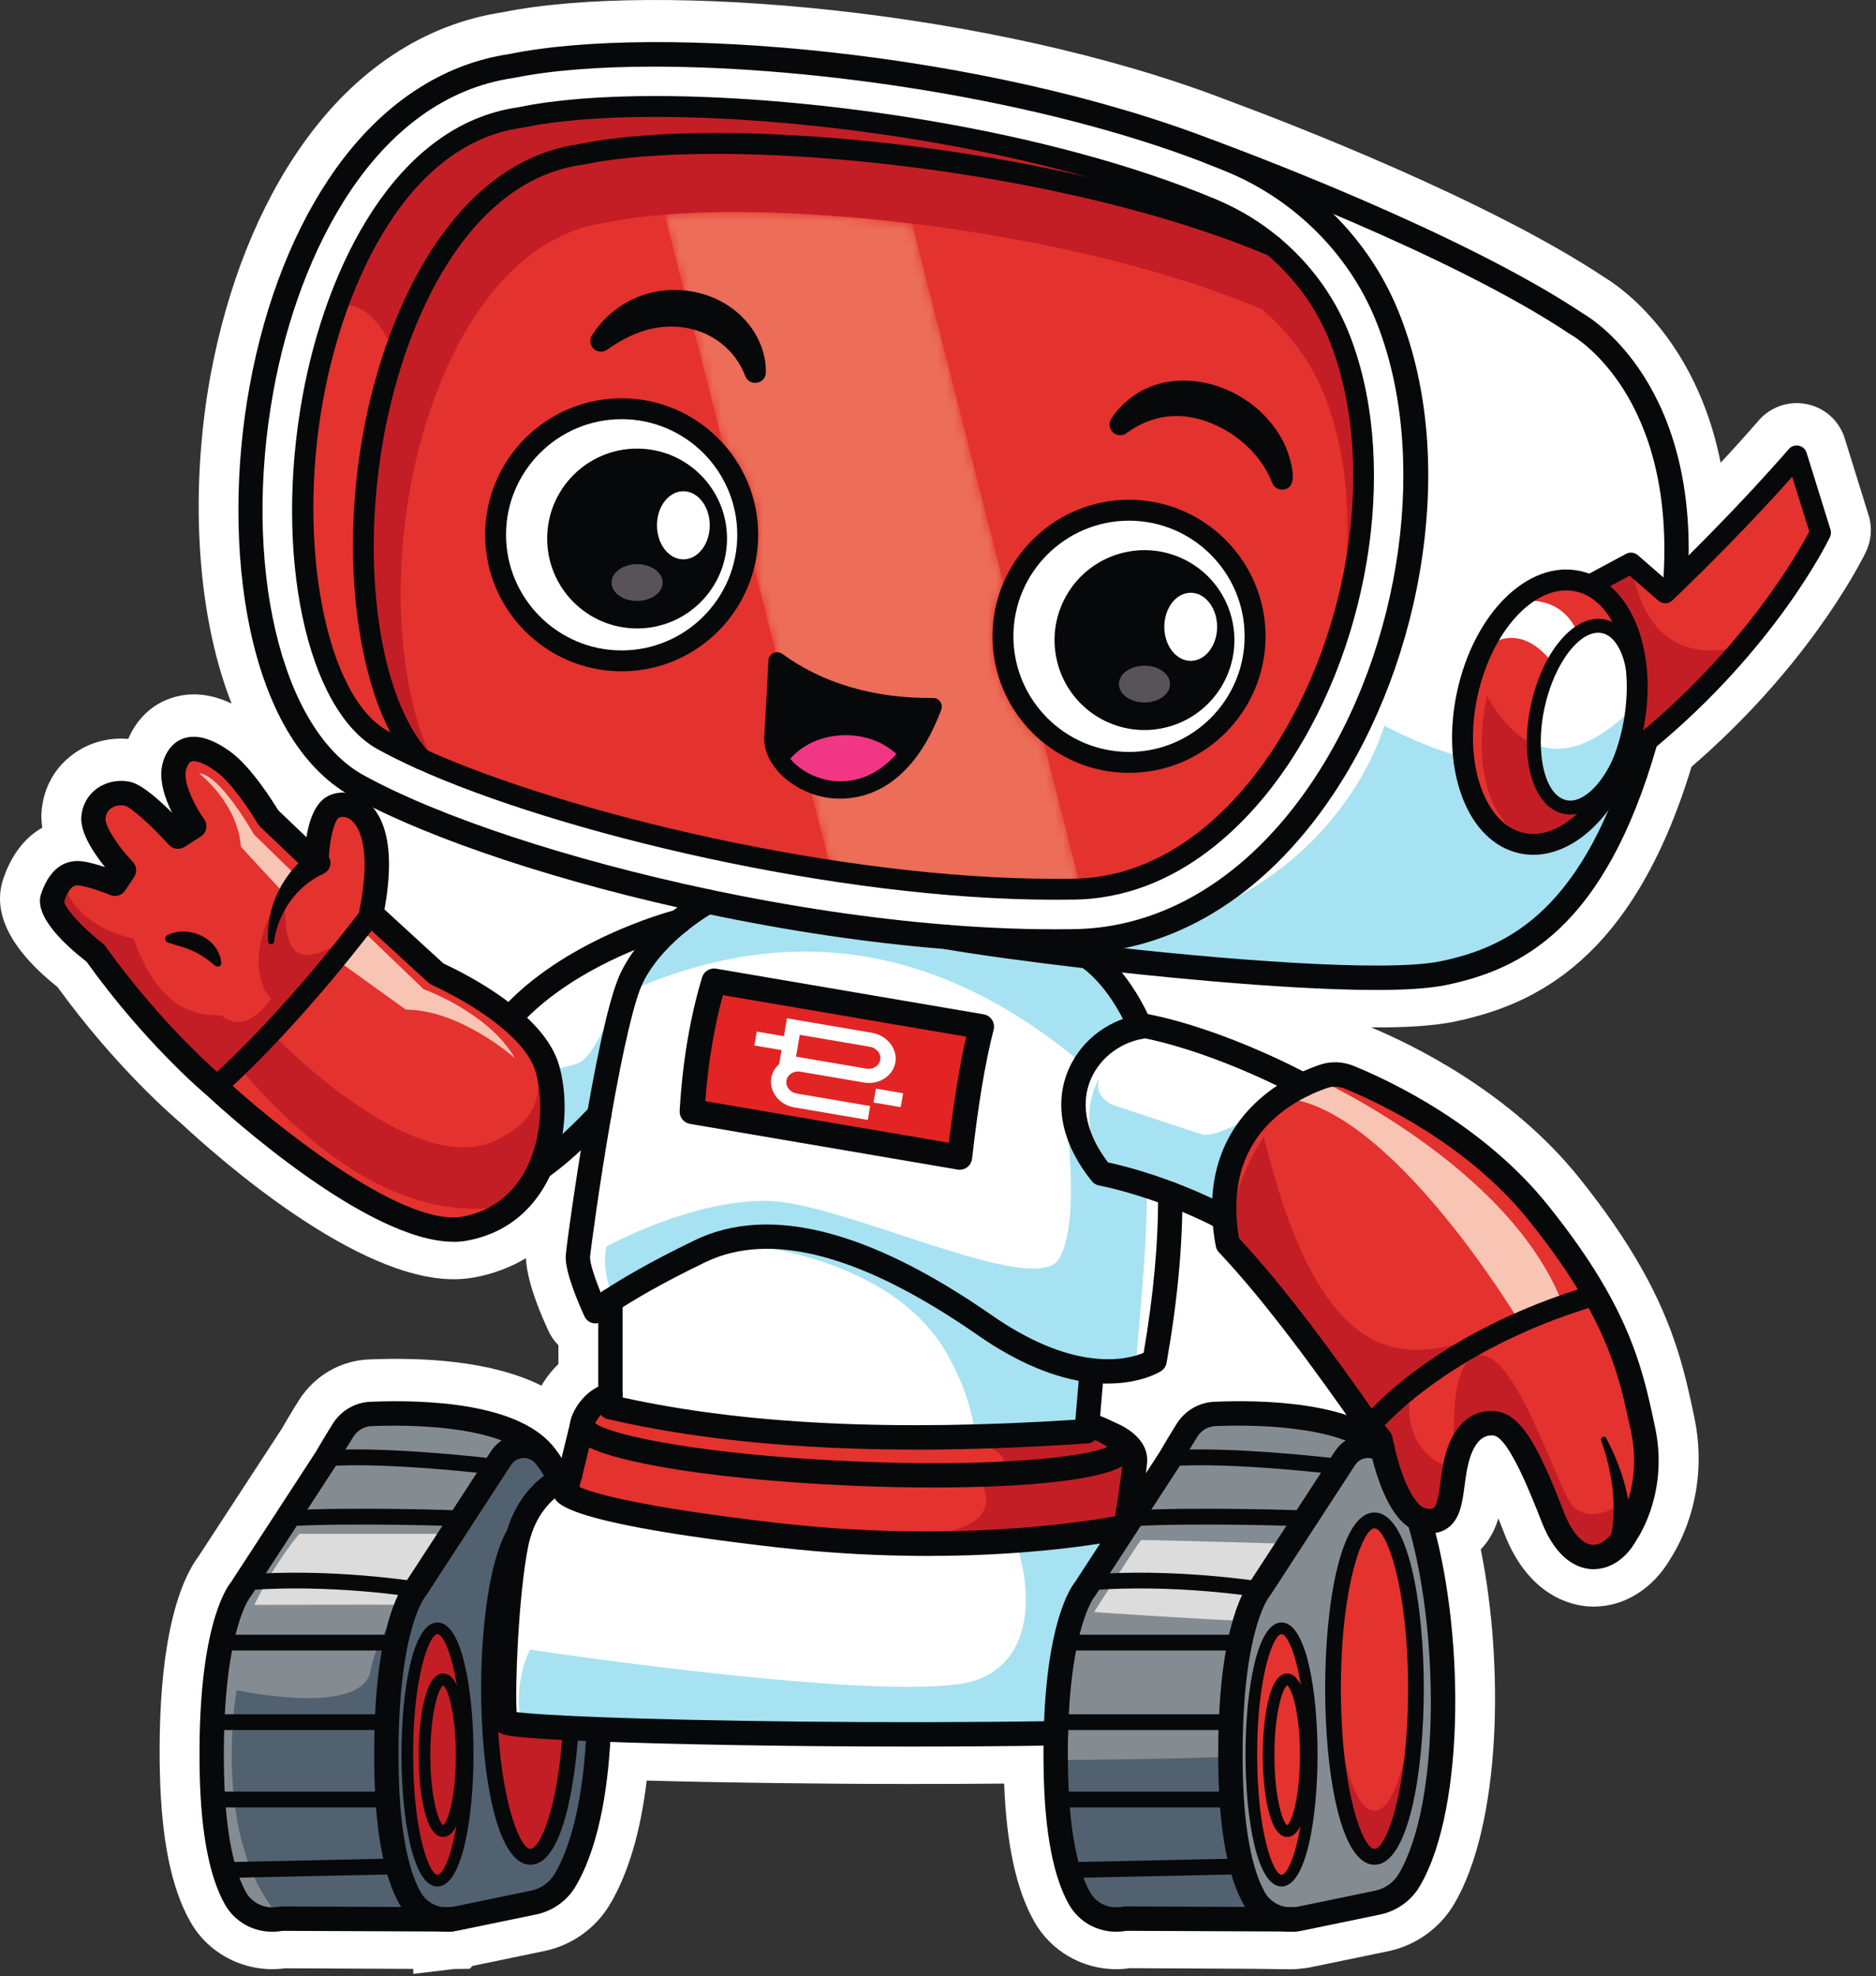 <?xml version="1.0" encoding="UTF-8"?> <svg xmlns="http://www.w3.org/2000/svg" width="225" height="237" viewBox="0 0 225 237" fill="none"><rect x="0" y="0" width="225" height="237" fill="#333333" stroke="none"/><path d="M223.8 66.159L223.752 66.267C222.604 68.575 216.346 80.335 202.878 91.949C195.796 115.228 183.977 120.527 174.408 122.525C172.062 123.004 168.785 123.243 164.443 123.207C169.456 125.301 181.201 130.983 189.456 141.318C192.458 145.074 194.85 148.531 196.776 151.916C200.928 159.201 202.136 164.883 203.2 169.907C205.031 178.616 201.622 184.931 200.377 186.881C198.284 190.505 194.839 192.671 191.143 192.671C190.927 192.671 190.7 192.659 190.472 192.647C188.344 192.492 183.331 191.331 180.448 183.974C180.198 183.306 179.946 182.683 179.707 182.096C179.313 183.388 178.678 184.692 177.6 185.816C180.401 199.706 180.041 218.736 174.418 228.318C172.697 231.237 169.814 233.307 166.488 234L157.17 235.927C156.811 235.998 156.441 236.057 156.058 236.083L155.758 236.119C155.46 236.142 155.16 236.166 154.849 236.166L150.064 236.107L135.482 236.034C134.956 236.119 134.418 236.155 133.879 236.155C129.788 236.155 126.008 233.953 124.022 230.401C121.881 226.597 120.709 221.177 120.434 213.893C116.642 213.929 112.862 213.941 109.13 213.941C98.256 213.941 86.832 213.784 77.562 213.533C76.832 219.657 75.372 224.611 73.195 228.307C71.485 231.237 68.577 233.307 65.228 233.989L56.675 235.76L56.328 236.107L54.474 236.13L49.569 236.716V236.119L34.21 236.047C29.544 236.68 25.011 234.396 22.786 230.388C20.537 226.394 19.353 220.532 19.173 212.506C18.827 195.997 21.853 189.262 23.803 186.654L33.803 171.331C34.091 170.817 35.012 169.248 35.885 167.875C37.739 164.968 40.861 163.16 44.246 163.029C50.873 162.753 59.008 163.208 64.941 166.174C65.467 165.266 66.149 164.381 66.975 163.579V161.33C66.484 160.829 66.077 160.242 65.779 159.608C63.577 154.835 63.135 152.24 63.075 150.887C61.233 151.988 59.175 152.765 56.95 153.184C56.101 153.339 55.264 153.411 54.403 153.411C42.751 153.411 26.602 139.248 21.757 134.751C20.729 133.877 13.85 127.955 6.913 118.386C1.219 113.828 -0.971 109.463 0.393 105.394C1.362 102.524 2.988 100.43 5.07 99.259C4.963 98.541 4.926 97.847 4.999 97.165C5.261 94.367 6.625 91.973 8.862 90.383C10.693 89.042 13.049 88.409 15.381 88.613C16.411 86.208 18.204 84.497 20.525 83.72C22.822 82.954 25.25 83.17 27.775 84.377C23.277 72.906 22.918 57.846 25.226 45.141C27.224 34.268 31.088 24.602 36.387 17.186C42.691 8.309 50.957 2.879 60.3 1.467C78.805 -2.278 118.902 1.12 147.11 11.982L148.186 12.389C154.072 14.578 178.307 23.861 192.47 33.286C194.253 34.364 203.379 40.511 206.371 55.489C207.865 53.885 209.421 52.163 210.929 50.429C212.351 48.778 214.564 48.025 216.706 48.467C218.872 48.897 220.618 50.489 221.264 52.617L224.109 61.781C224.565 63.204 224.457 64.783 223.8 66.159Z" fill="white"></path><path d="M164.255 171.101L165.559 172.592C165.559 172.592 165.634 173.015 165.785 173.68L165.841 173.911C166.395 176.278 167.794 181.096 170.19 182.168C170.363 182.249 170.539 182.305 170.716 182.339C174.284 183.055 173.851 179.233 174.536 175.855C175.216 172.472 176.802 170.448 179.254 170.7C181.706 170.946 183.816 175.729 186.273 181.998C188.724 188.271 193.009 187.651 195.029 183.926L195.054 183.89C195.376 183.412 198.549 178.497 197.077 171.504C196.011 166.45 194.959 161.647 191.343 155.307C180.583 158.499 173.369 163.08 169.113 166.494C165.78 169.158 164.265 171.106 164.265 171.106L164.255 171.101Z" fill="#E4322E"></path><path d="M164.255 171.101L165.559 172.592C165.559 172.592 165.634 173.015 165.785 173.68L165.841 173.911C166.395 176.278 167.794 181.096 170.19 182.168C170.363 182.249 170.539 182.305 170.716 182.339C174.284 183.055 173.853 179.233 174.536 175.855C175.216 172.472 176.802 170.448 179.254 170.7C181.706 170.946 183.816 175.729 186.273 181.998C188.724 188.271 193.009 187.651 195.029 183.926L195.054 183.89L193.448 180.915C193.448 180.915 190.336 182.657 188.539 180.482C186.74 178.307 182.125 163.035 177.804 162.537C173.484 162.039 174.446 173.932 174.416 175.341C174.38 176.751 168.167 174.582 169.088 167.314C169.124 167.034 169.129 166.762 169.113 166.5C165.78 169.158 164.265 171.106 164.265 171.106L164.255 171.101Z" fill="#C31E25"></path><path d="M11.44 114.303C18.514 124.238 25.885 130.364 25.885 130.364C30.487 126.225 34.858 121.417 38.201 117.474C42.022 112.968 44.51 109.58 44.51 109.58C46.972 97.37 41.982 95.713 39.978 96.772C37.969 97.829 37.949 103.563 37.949 103.563L32.194 98.076C32.194 98.076 29.339 93.192 26.771 91.328C24.204 89.465 21.802 88.992 20.936 91.807C20.065 94.622 23.292 99.091 23.292 99.091L21.349 100.337C21.349 100.337 17.064 95.613 15.348 95.199C13.625 94.787 11.415 95.719 11.208 98.019C11.002 100.315 14.874 104.374 14.874 104.374L13.796 105.99C13.796 105.99 11.229 104.932 9.658 104.747C8.821 104.651 8.132 104.878 7.563 105.441C7.059 105.93 6.647 106.675 6.304 107.687C5.58 109.842 11.44 114.312 11.44 114.312V114.303Z" fill="#E4322E"></path><path d="M33.608 106.645L28.891 101.549C28.488 96.243 23.861 92.733 23.861 92.733C26.439 92.89 30.442 100.059 30.442 100.059L35.205 104.697L33.608 106.645Z" fill="#F8C4B4"></path><path d="M11.439 114.303C18.514 124.238 25.885 130.364 25.885 130.364C30.486 126.225 34.857 121.417 38.2 117.474L33.382 118.345C33.382 118.345 30.184 124.745 26.555 121.764C22.582 121.84 18.84 120.3 15.996 112.555C15.996 112.555 8.681 111.236 7.558 105.431C7.054 105.92 6.641 106.664 6.299 107.677C5.574 109.832 11.434 114.303 11.434 114.303H11.439Z" fill="#C31E25"></path><path d="M43.496 110.929C43.119 111.418 38.391 115.334 35.939 114.374C33.487 113.411 34.323 106.645 34.323 106.645C26.967 116.388 33.422 125.515 38.84 117.788L43.496 110.929Z" fill="#C31E25"></path><path d="M25.406 212.66C25.578 220.802 26.876 225.233 28.231 227.648C29.309 229.574 31.544 230.539 33.703 230.092L53.123 230.176C51.497 230.03 50.012 229.12 49.181 227.648C47.827 225.233 46.533 220.802 46.362 212.66C45.984 194.896 49.84 190.597 49.84 190.597L52.635 186.307L60.071 174.893C61.285 173.025 63.964 172.88 65.379 174.591C61.507 169.405 49.343 169.366 44.494 169.571C43.129 169.632 41.89 170.356 41.16 171.509C40.209 173.009 39.121 174.893 39.121 174.893L28.891 190.603C28.891 190.603 25.044 194.907 25.411 212.666L25.406 212.66Z" fill="#848C92"></path><path d="M48.2 192.455C48.2 192.455 48.199 192.455 48.198 192.455C48.136 192.443 46.15 192.439 43.527 192.439C38.284 192.439 30.501 192.455 30.501 192.455C33.109 187.144 35.893 183.951 35.893 183.951H53.122L51.834 186.816C51.834 186.816 48.406 192.455 48.2 192.455Z" fill="#DCDCDC"></path><path d="M33.703 230.091L53.123 230.176C51.496 230.03 50.011 229.12 49.18 227.648C47.826 225.233 46.532 220.801 46.361 212.66C45.983 194.896 49.839 190.597 49.839 190.597L52.634 186.307L52.473 186C52.473 186 45.429 194.776 44.438 200.364C43.446 205.954 28.376 202.696 28.376 202.696C28.376 202.696 25.179 220.7 33.713 230.091H33.703Z" fill="#526170"></path><path d="M126.618 211.074C126.618 211.594 126.628 212.117 126.638 212.66C126.809 220.802 128.108 225.233 129.463 227.648C130.546 229.574 132.776 230.539 134.935 230.092L154.355 230.176C152.729 230.03 151.244 229.12 150.413 227.648C149.059 225.233 147.765 220.802 147.594 212.66C147.583 211.966 147.574 211.296 147.568 210.646C147.518 194.568 151.073 190.597 151.073 190.597L161.298 174.887C162.316 173.323 164.365 172.964 165.84 173.907L165.784 173.675C161.238 169.396 150.262 169.375 145.721 169.566C144.361 169.626 143.117 170.351 142.387 171.504C141.436 173.006 140.348 174.887 140.348 174.887L135.021 183.069L130.122 190.597C130.122 190.597 126.985 194.101 126.643 207.858C126.618 208.874 126.607 209.946 126.618 211.074Z" fill="#848C92"></path><path d="M148.437 194.333C146.278 194.333 131.945 193.382 131.222 193.326C131.222 193.326 136.655 184.757 136.871 184.696C136.884 184.692 136.953 184.69 137.073 184.69C139.009 184.69 154.07 185.124 154.07 185.124L151.402 189.228C151.402 189.228 149.005 194.162 148.703 194.319C148.683 194.327 148.591 194.333 148.437 194.333Z" fill="#DCDCDC"></path><path d="M126.619 211.074C126.619 211.594 126.629 212.117 126.639 212.66C126.81 220.802 128.109 225.233 129.464 227.648C130.547 229.574 132.777 230.539 134.936 230.092L154.356 230.176C152.73 230.03 151.245 229.12 150.414 227.648C149.06 225.233 147.766 220.802 147.595 212.66C147.584 211.966 147.575 211.295 147.569 210.646C142.389 210.928 131.024 211.045 126.619 211.074Z" fill="#526170"></path><path d="M44.791 52.111C41.851 68.177 44.413 84.391 50.501 91.032C67.751 98.821 100.628 106.645 126.463 106.645C127.052 106.645 127.631 106.645 128.215 106.634H128.437C141.069 106.634 149.493 96.892 153.39 91.088C163.46 76.083 166.455 54.65 160.509 40.129C158.833 36.029 156.114 32.38 152.685 29.514C132.439 21.005 104.546 17.199 85.866 17.199C79.477 17.199 73.954 17.637 69.885 18.477L69.704 18.514L69.523 18.539C55.435 20.587 47.51 37.224 44.786 52.111H44.791Z" fill="#8CB2E3"></path><path d="M50.5 91.032C51.05 91.278 51.613 91.53 52.192 91.777C69.834 99.31 101.448 106.65 126.462 106.65C127.051 106.65 127.63 106.65 128.215 106.639H128.436C141.068 106.639 149.492 96.897 153.39 91.091C155.599 87.789 157.477 84.184 158.988 80.403C164.346 66.994 165.15 51.457 160.509 40.134C158.832 36.035 156.113 32.385 152.684 29.52C132.439 21.01 104.546 17.204 85.866 17.204C79.476 17.204 73.953 17.643 69.885 18.483L69.703 18.519L69.522 18.544C55.435 20.593 47.51 37.229 44.786 52.117C41.845 68.183 44.408 84.394 50.495 91.037L50.5 91.032Z" fill="#C31E25"></path><path d="M52.193 91.777C63.883 96.772 81.713 101.675 99.687 104.414C108.836 105.814 118.03 106.65 126.463 106.65C127.052 106.65 127.631 106.65 128.215 106.639H128.437C128.849 106.639 129.252 106.63 129.66 106.605C141.613 106.006 149.619 96.705 153.39 91.088C155.6 87.783 157.478 84.179 158.989 80.398C162.472 68.933 162.573 56.508 158.732 47.131C157.141 43.249 154.568 39.796 151.325 37.087C138.94 31.881 123.527 28.538 109.405 26.82C101.676 25.879 94.335 25.431 88.087 25.431C85.065 25.431 82.251 25.537 79.713 25.739C77.161 25.944 74.89 26.242 72.961 26.645L72.791 26.68L72.624 26.705C59.292 28.644 51.785 44.388 49.212 58.481C46.861 71.334 48.23 84.29 52.193 91.787V91.777Z" fill="#E4322E"></path><mask id="mask0_2184_3478" style="mask-type:luminance" maskUnits="userSpaceOnUse" x="79" y="25" width="31" height="2"><path d="M109.407 26.821C109.405 26.821 109.406 26.821 109.405 26.82C101.676 25.879 94.335 25.431 88.087 25.431C85.067 25.431 82.253 25.537 79.715 25.738L79.714 25.733C82.252 25.532 85.066 25.425 88.087 25.425C94.335 25.425 101.676 25.873 109.405 26.816L109.407 26.821Z" fill="white"></path></mask><g mask="url(#mask0_2184_3478)"><path d="M109.407 26.821C109.405 26.821 109.406 26.821 109.405 26.82C101.676 25.879 94.335 25.431 88.087 25.431C85.067 25.431 82.253 25.537 79.715 25.738L79.714 25.733C82.252 25.532 85.066 25.425 88.087 25.425C94.335 25.425 101.676 25.873 109.405 26.816L109.407 26.821Z" fill="url(#paint0_linear_2184_3478)"></path></g><mask id="mask1_2184_3478" style="mask-type:luminance" maskUnits="userSpaceOnUse" x="79" y="25" width="51" height="82"><path d="M126.462 106.65C118.028 106.65 108.835 105.814 99.686 104.414L90.456 68.055C90.766 66.798 90.93 65.485 90.93 64.136C90.93 59.9 89.314 56.036 86.666 53.126L79.714 25.739C82.251 25.537 85.065 25.431 88.086 25.431C94.334 25.431 101.675 25.879 109.404 26.82C109.405 26.822 109.404 26.822 109.405 26.822L120.341 69.902C119.501 71.87 119.035 74.038 119.035 76.309C119.035 81.488 121.454 86.114 125.22 89.116L129.659 106.605C129.251 106.63 128.848 106.639 128.436 106.639H128.214C127.63 106.65 127.051 106.65 126.462 106.65Z" fill="white"></path></mask><g mask="url(#mask1_2184_3478)"><path d="M126.462 106.65C118.028 106.65 108.835 105.814 99.686 104.414L90.456 68.055C90.766 66.798 90.93 65.485 90.93 64.136C90.93 59.9 89.314 56.036 86.666 53.126L79.714 25.739C82.251 25.537 85.065 25.431 88.086 25.431C94.334 25.431 101.675 25.879 109.404 26.82C109.405 26.822 109.404 26.822 109.405 26.822L120.341 69.902C119.501 71.87 119.035 74.038 119.035 76.309C119.035 81.488 121.454 86.114 125.22 89.116L129.659 106.605C129.251 106.63 128.848 106.639 128.436 106.639H128.214C127.63 106.65 127.051 106.65 126.462 106.65Z" fill="url(#paint1_linear_2184_3478)"></path></g><path d="M92.699 88.388C92.629 89.566 93.178 90.805 94.154 91.872C96.969 94.97 103.297 96.64 108.207 91.183C109.586 89.642 110.86 87.537 111.907 84.744C104.703 84.789 98.419 83.045 93.192 79.254C93.192 79.254 93.031 82.839 92.694 88.388H92.699Z" fill="#070809"></path><path d="M94.153 91.872C96.967 94.97 103.296 96.64 108.205 91.183C106.775 89.365 104.267 88.161 101.418 88.161C98.221 88.161 95.457 89.678 94.153 91.872Z" fill="#F03685"></path><path d="M135.411 91.43C143.761 91.43 150.53 84.659 150.53 76.309C150.53 67.958 143.761 61.19 135.411 61.19C127.06 61.19 120.29 67.958 120.29 76.309C120.29 84.659 127.06 91.43 135.411 91.43Z" fill="white"></path><path d="M135.41 62.443C127.762 62.443 121.544 68.667 121.544 76.309C121.544 83.952 127.767 90.175 135.41 90.175C143.053 90.175 149.276 83.952 149.276 76.309C149.276 68.667 143.053 62.443 135.41 62.443ZM135.41 92.683C126.382 92.683 119.036 85.337 119.036 76.309C119.036 67.282 126.382 59.936 135.41 59.936C144.437 59.936 151.784 67.282 151.784 76.309C151.784 85.337 144.437 92.683 135.41 92.683Z" fill="#070809"></path><path d="M139.741 87.26C145.538 85.891 149.128 80.083 147.76 74.286C146.392 68.488 140.583 64.899 134.786 66.267C128.989 67.636 125.399 73.444 126.768 79.241C128.135 85.038 133.944 88.629 139.741 87.26Z" fill="#070809"></path><path d="M142.81 79.254C144.559 79.254 145.977 77.426 145.977 75.171C145.977 72.917 144.559 71.087 142.81 71.087C141.061 71.087 139.643 72.917 139.643 75.171C139.643 77.426 141.061 79.254 142.81 79.254Z" fill="white"></path><path d="M137.263 84.243C135.57 84.243 134.197 83.256 134.197 82.038C134.197 80.821 135.57 79.833 137.263 79.833C138.956 79.833 140.329 80.821 140.329 82.038C140.329 83.256 138.956 84.243 137.263 84.243Z" fill="#575359"></path><path d="M74.558 79.254C82.909 79.254 89.679 72.486 89.679 64.136C89.679 55.784 82.909 49.014 74.558 49.014C66.208 49.014 59.439 55.784 59.439 64.136C59.439 72.486 66.208 79.254 74.558 79.254Z" fill="white"></path><path d="M74.558 50.268C66.91 50.268 60.692 56.491 60.692 64.136C60.692 71.779 66.915 78.001 74.558 78.001C82.201 78.001 88.425 71.779 88.425 64.136C88.425 56.491 82.201 50.268 74.558 50.268ZM74.558 80.507C65.531 80.507 58.185 73.161 58.185 64.136C58.185 55.106 65.531 47.762 74.558 47.762C83.586 47.762 90.932 55.106 90.932 64.136C90.932 73.161 83.586 80.507 74.558 80.507Z" fill="#070809"></path><path d="M76.41 75.367C82.366 75.367 87.195 70.54 87.195 64.584C87.195 58.627 82.366 53.799 76.41 53.799C70.454 53.799 65.626 58.627 65.626 64.584C65.626 70.54 70.454 75.367 76.41 75.367Z" fill="#070809"></path><path d="M81.959 67.08C83.708 67.08 85.126 65.252 85.126 62.997C85.126 60.741 83.708 58.914 81.959 58.914C80.21 58.914 78.792 60.741 78.792 62.997C78.792 65.252 80.21 67.08 81.959 67.08Z" fill="white"></path><path d="M76.409 72.07C74.716 72.07 73.343 71.083 73.343 69.865C73.343 68.647 74.716 67.659 76.409 67.659C78.102 67.659 79.475 68.647 79.475 69.865C79.475 71.083 78.102 72.07 76.409 72.07Z" fill="#575359"></path><path d="M152.564 57.862C151.234 54.487 148.31 51.924 145.002 50.645C141.583 49.332 138.164 49.71 135.123 51.93C134.549 52.369 133.723 52.243 133.311 51.653C133.004 51.219 133.008 50.667 133.27 50.243C133.899 49.237 134.76 48.345 135.762 47.6C141.009 43.758 148.642 45.958 152.458 50.752C153.224 51.698 153.868 52.75 154.326 53.894C154.784 55.153 155.967 58.666 153.752 58.727C153.198 58.718 152.735 58.355 152.569 57.862H152.564Z" fill="#070809"></path><path d="M89.375 45.073C88.142 41.916 85.469 39.866 82.236 39.308C78.868 38.729 75.69 39.891 72.846 41.916C72.267 42.354 71.436 42.222 71.029 41.623C70.731 41.195 70.736 40.647 70.993 40.229C72.147 38.371 73.909 36.785 76.043 35.819C80.353 33.815 85.957 34.725 89.25 38.26C90.911 40.003 91.913 42.39 91.853 44.685C91.802 46.1 89.844 46.381 89.375 45.068V45.073Z" fill="#070809"></path><path d="M94.148 81.159C94.067 82.754 93.931 85.292 93.74 88.454C93.629 90.291 95.824 92.824 99.148 93.528C101.357 93.996 106.71 94.107 110.365 85.774C104.183 85.589 98.74 84.042 94.148 81.162V81.159ZM100.743 95.775C99.883 95.775 99.183 95.669 98.714 95.568C94.636 94.701 91.469 91.454 91.661 88.328C91.988 82.849 92.154 79.245 92.159 79.209C92.174 78.827 92.4 78.484 92.748 78.319C93.095 78.151 93.504 78.188 93.816 78.414C98.714 81.968 104.807 83.761 111.906 83.706H111.911C112.254 83.706 112.571 83.871 112.767 84.153C112.963 84.436 113.009 84.794 112.888 85.116C109.464 94.264 103.991 95.779 100.748 95.779L100.743 95.775Z" fill="#070809"></path><path d="M193.114 184.701C194.021 180.755 193.391 176.555 192.037 172.768C191.88 172.38 192.459 172.108 192.646 172.491C194.645 176.222 195.853 180.472 195.612 184.737C195.602 184.902 195.582 185.079 195.551 185.28C195.45 185.969 194.816 186.448 194.127 186.347C193.357 186.246 192.857 185.436 193.109 184.701H193.114Z" fill="#070809"></path><path d="M38.664 104.837C35.522 106.328 33.317 109.499 32.863 112.949C32.797 113.361 32.164 113.321 32.153 112.899C31.896 108.774 33.961 104.577 37.364 102.209C39.242 101.126 40.663 104.002 38.664 104.837Z" fill="#070809"></path><path d="M20.08 112.143C22.603 110.873 26.278 112.521 26.53 115.451C26.555 115.692 26.379 115.904 26.137 115.929L25.78 115.803C24.541 114.726 23.373 114.007 21.812 113.548C21.294 113.381 20.704 113.23 20.141 113.039C19.737 112.918 19.697 112.319 20.075 112.148L20.08 112.143Z" fill="#070809"></path><path d="M160.64 176.846L160.525 176.843C160.393 176.826 147.524 175.29 140.42 175.835C139.897 175.88 139.443 175.482 139.403 174.962C139.362 174.445 139.755 173.986 140.274 173.946C147.57 173.387 160.218 174.898 160.751 174.962C161.269 175.024 161.638 175.497 161.577 176.015C161.521 176.493 161.109 176.846 160.64 176.846Z" fill="#070809"></path><path d="M135.656 183.036C135.157 183.036 134.74 182.647 134.715 182.143C134.685 181.62 135.082 181.177 135.601 181.142C143.536 180.674 156.511 181.136 156.642 181.142C157.166 181.161 157.573 181.6 157.553 182.124C157.533 182.647 157.115 183.05 156.571 183.036C156.441 183.036 143.556 182.571 135.712 183.036H135.656Z" fill="#070809"></path><path d="M151.074 191.544L150.923 191.535C150.822 191.518 140.762 189.907 130.738 190.718C130.219 190.759 129.761 190.37 129.72 189.852C129.68 189.333 130.068 188.876 130.587 188.834C140.843 188.009 151.124 189.655 151.23 189.671C151.743 189.755 152.096 190.24 152.01 190.759C151.935 191.221 151.532 191.554 151.079 191.554L151.074 191.544Z" fill="#070809"></path><path d="M148.703 197.933H127.753C127.229 197.933 126.806 197.51 126.806 196.986C126.806 196.463 127.229 196.041 127.753 196.041H148.703C149.227 196.041 149.65 196.463 149.65 196.986C149.65 197.51 149.227 197.933 148.703 197.933Z" fill="#070809"></path><path d="M147.641 207.474H126.62C126.096 207.474 125.673 207.052 125.673 206.528C125.673 206.005 126.096 205.581 126.62 205.581H147.641C148.164 205.581 148.587 206.005 148.587 206.528C148.587 207.052 148.164 207.474 147.641 207.474Z" fill="#070809"></path><path d="M147.64 216.754H127.062C126.538 216.754 126.116 216.331 126.116 215.808C126.116 215.282 126.538 214.86 127.062 214.86H147.64C148.163 214.86 148.586 215.282 148.586 215.808C148.586 216.331 148.163 216.754 147.64 216.754Z" fill="#070809"></path><path d="M128.098 225.217C127.584 225.217 127.166 224.811 127.151 224.291C127.141 223.767 127.554 223.334 128.077 223.325L148.902 222.877C149.405 222.866 149.859 223.28 149.868 223.803C149.879 224.326 149.466 224.76 148.942 224.769L128.118 225.217H128.098Z" fill="#070809"></path><path d="M59.408 176.846L59.292 176.843C59.162 176.826 46.292 175.29 39.188 175.835C38.669 175.88 38.211 175.482 38.171 174.962C38.131 174.445 38.523 173.986 39.041 173.946C46.337 173.387 58.985 174.898 59.519 174.962C60.038 175.024 60.405 175.497 60.345 176.015C60.289 176.493 59.876 176.846 59.408 176.846Z" fill="#070809"></path><path d="M34.424 183.036C33.926 183.036 33.508 182.647 33.482 182.143C33.452 181.62 33.85 181.177 34.368 181.142C42.304 180.674 55.279 181.136 55.41 181.142C55.933 181.161 56.341 181.6 56.321 182.124C56.3 182.647 55.883 183.05 55.339 183.036C55.208 183.036 42.324 182.571 34.479 183.036H34.424Z" fill="#070809"></path><path d="M49.841 191.544L49.69 191.535C49.589 191.518 39.53 189.907 29.505 190.718C28.996 190.759 28.528 190.37 28.488 189.852C28.447 189.333 28.835 188.876 29.354 188.834C39.61 188.009 49.891 189.655 49.997 189.671C50.511 189.755 50.863 190.24 50.777 190.759C50.702 191.221 50.3 191.554 49.846 191.554L49.841 191.544Z" fill="#070809"></path><path d="M47.468 197.933H26.518C25.994 197.933 25.571 197.51 25.571 196.986C25.571 196.463 25.994 196.041 26.518 196.041H47.468C47.992 196.041 48.414 196.463 48.414 196.986C48.414 197.51 47.992 197.933 47.468 197.933Z" fill="#070809"></path><path d="M46.408 207.474H25.382C24.858 207.474 24.435 207.052 24.435 206.528C24.435 206.005 24.858 205.581 25.382 205.581H46.403C46.926 205.581 47.349 206.005 47.349 206.528C47.349 207.052 46.926 207.474 46.403 207.474H46.408Z" fill="#070809"></path><path d="M46.407 216.754H25.829C25.306 216.754 24.883 216.331 24.883 215.808C24.883 215.282 25.306 214.86 25.829 214.86H46.407C46.931 214.86 47.354 215.282 47.354 215.808C47.354 216.331 46.931 216.754 46.407 216.754Z" fill="#070809"></path><path d="M26.87 225.217C26.357 225.217 25.939 224.811 25.924 224.291C25.914 223.767 26.327 223.334 26.851 223.325L47.675 222.877C48.184 222.866 48.631 223.28 48.642 223.803C48.652 224.326 48.239 224.76 47.715 224.769L26.891 225.217H26.87Z" fill="#070809"></path><path d="M53.143 201.392C51.91 201.392 50.913 205.465 50.913 210.491C50.913 215.515 51.91 219.594 53.143 219.594C54.377 219.594 55.378 215.52 55.378 210.491C55.378 205.46 54.381 201.392 53.143 201.392Z" fill="#C31E25"></path><path d="M53.144 201.392C51.911 201.392 50.914 205.466 50.914 210.491C50.914 215.515 51.911 219.595 53.144 219.595C54.378 219.595 55.38 215.52 55.38 210.491C55.38 205.46 54.383 201.392 53.144 201.392ZM52.469 225.535C50.471 225.535 48.85 218.758 48.85 210.405C48.85 202.052 50.471 195.274 52.469 195.274C54.469 195.274 56.095 202.052 56.095 210.405C56.095 218.758 54.473 225.535 52.469 225.535Z" fill="#C31E25"></path><path d="M62.646 182.723C60.365 184.561 58.648 192.721 58.648 202.51C58.648 213.653 60.874 222.685 63.617 222.685C65.964 222.685 67.928 216.105 68.451 207.242C63.724 207.016 60.869 206.764 60.697 206.529C60.118 205.693 60.587 191.745 61.921 185.13C62.102 184.239 62.349 183.442 62.641 182.723H62.646Z" fill="#C31E25"></path><path d="M52.469 225.535C54.469 225.535 56.095 218.757 56.095 210.405C56.095 202.051 54.473 195.274 52.469 195.274C50.466 195.274 48.85 202.051 48.85 210.405C48.85 218.757 50.471 225.535 52.469 225.535ZM60.068 174.887C61.281 173.02 63.959 172.874 65.374 174.587C66.008 175.357 66.608 176.323 67.166 177.467C65.888 178.192 63.869 179.742 62.651 182.717C60.369 184.555 58.653 192.716 58.653 202.505C58.653 213.647 60.878 222.679 63.622 222.679C65.968 222.679 67.932 216.099 68.456 207.237C69.488 207.287 70.606 207.334 71.809 207.383C71.527 214.574 70.273 221.229 67.801 225.444C66.975 226.854 65.581 227.836 63.979 228.168L54.665 230.091C54.464 230.131 54.262 230.162 54.055 230.176H53.129C51.508 230.025 50.017 229.115 49.187 227.648C47.832 225.233 46.539 220.801 46.367 212.66C45.989 194.896 49.847 190.597 49.847 190.597L60.073 174.887H60.068Z" fill="#526170"></path><path d="M73.214 155.982V168.767C84.618 171.403 98.792 172.764 116.947 172.285C121.182 172.175 125.643 171.958 130.33 171.641L130.396 170.83L130.945 164.351C127.662 163.973 123.347 162.563 118.116 158.928C106.405 150.787 95.544 146.553 86.839 148.968L86.813 148.979C85.837 149.251 84.885 149.603 83.963 150.051C78.485 152.696 75.067 154.753 73.209 155.982H73.214Z" fill="white"></path><path d="M92.189 167.875C88.07 167.875 85.442 163.534 85.442 158.183C85.442 152.83 88.075 148.49 92.189 148.49C96.302 148.49 97.737 152.83 97.737 158.183C97.737 163.534 96.307 167.875 92.189 167.875Z" fill="white"></path><path d="M86.817 148.979C86.817 148.979 106.569 149.799 113.649 162.467C115.783 166.288 116.694 169.566 116.946 172.279C121.181 172.17 125.642 171.954 130.329 171.635L130.395 170.826L130.944 164.345C127.66 163.967 123.345 162.557 118.114 158.922C106.403 150.781 95.543 146.547 86.837 148.963L86.812 148.973L86.817 148.979Z" fill="#A6E2F2"></path><path d="M69.828 170.866C69.753 173.317 84.203 175.931 102.103 176.706C108.608 176.988 114.68 176.988 119.765 176.761C128.677 176.359 134.593 175.237 134.644 173.675C134.658 173.177 134.064 172.492 132.957 171.862H132.947C132.277 171.484 131.421 171.123 130.394 170.83L130.328 171.641C125.56 171.968 121.034 172.179 116.729 172.29C98.674 172.749 84.571 171.389 73.212 168.761V167.306C71.067 167.804 69.849 170.155 69.828 170.86V170.866Z" fill="#E4322E"></path><path d="M119.983 176.439L119.772 176.761C128.684 176.359 134.6 175.236 134.65 173.675C134.665 173.176 134.071 172.491 132.963 171.862H132.954C132.284 171.484 131.427 171.123 130.401 170.83L130.336 171.64C125.567 171.968 121.041 172.179 116.736 172.29L116.942 172.959C116.942 172.959 121.942 174.198 119.983 176.439Z" fill="#C31E25"></path><path d="M67.836 178.992C67.836 178.992 68.677 181.287 93.192 184.097C93.409 184.122 93.625 184.147 93.837 184.167C118.015 186.836 135.013 183.069 135.013 183.069C135.013 183.069 135.904 177.647 136.12 175.337C136.327 173.096 133.144 171.932 132.953 171.862C134.061 172.491 134.655 173.172 134.64 173.675C134.585 175.388 127.486 176.565 117.123 176.857C112.627 176.983 107.516 176.943 102.099 176.706C84.2 175.931 69.75 173.317 69.825 170.866L68.345 176.922L67.841 178.992H67.836Z" fill="#E4322E"></path><path d="M93.842 184.167C118.02 186.836 135.017 183.069 135.017 183.069C135.017 183.069 135.908 177.647 136.125 175.337C136.331 173.096 133.149 171.932 132.958 171.862C134.065 172.491 134.66 173.172 134.645 173.675C134.59 175.388 127.49 176.565 117.128 176.857C117.128 176.857 124.671 186.016 101.147 183.951C98.197 183.694 95.775 183.789 93.842 184.167Z" fill="#C31E25"></path><path d="M60.7 206.529C60.776 206.638 61.415 206.75 62.538 206.86C63.867 206.991 65.886 207.117 68.454 207.238C69.486 207.287 70.604 207.335 71.807 207.383C84.44 207.867 105.994 208.18 126.648 207.858C126.985 194.101 130.127 190.597 130.127 190.597L135.026 183.069C135.026 183.069 130.137 184.153 121.875 184.742C114.589 185.266 104.69 185.412 93.201 184.091C68.686 181.282 67.845 178.987 67.845 178.987L68.348 176.918C68.298 176.933 67.834 177.089 67.164 177.467C65.886 178.192 63.867 179.742 62.649 182.717C62.352 183.437 62.105 184.234 61.928 185.124C60.594 191.745 60.126 205.693 60.705 206.523L60.7 206.529Z" fill="white"></path><path d="M62.54 206.86C63.869 206.991 65.888 207.117 68.456 207.238C69.488 207.287 70.606 207.335 71.81 207.383C84.442 207.867 105.996 208.18 126.65 207.858C126.987 194.101 130.129 190.597 130.129 190.597L135.028 183.069C135.028 183.069 130.139 184.153 121.877 184.742L122.35 186.721C122.35 186.721 125.744 198.064 117.381 201.388C109.018 204.71 63.557 197.832 63.557 197.832C63.557 197.832 61.443 201.816 62.545 206.856L62.54 206.86Z" fill="#A6E2F2"></path><path d="M154.372 201.392C153.138 201.392 152.141 205.466 152.141 210.491C152.141 215.515 153.138 219.595 154.372 219.595C155.605 219.595 156.607 215.52 156.607 210.491C156.607 205.46 155.611 201.392 154.372 201.392ZM153.702 225.535C151.698 225.535 150.077 218.758 150.077 210.405C150.077 202.052 151.698 195.274 153.702 195.274C155.706 195.274 157.322 202.052 157.322 210.405C157.322 218.758 155.701 225.535 153.702 225.535Z" fill="#E4322E"></path><path d="M154.375 201.392C153.141 201.392 152.145 205.465 152.145 210.491C152.145 215.515 153.141 219.594 154.375 219.594C155.609 219.594 156.611 215.52 156.611 210.491C156.611 205.46 155.614 201.392 154.375 201.392Z" fill="#E4322E"></path><path d="M164.849 182.334C162.099 182.334 159.878 191.367 159.878 202.504C159.878 213.642 162.104 222.679 164.849 222.679C167.592 222.679 169.817 213.647 169.817 202.504C169.817 191.362 167.592 182.334 164.849 182.334Z" fill="#E4322E"></path><path d="M159.878 202.504C159.878 213.647 162.104 222.679 164.849 222.679C167.592 222.679 169.817 213.647 169.817 202.504C169.817 201.567 169.803 200.647 169.767 199.745C169.439 209.584 167.36 217.162 164.849 217.162C162.336 217.162 160.251 209.584 159.929 199.745C159.894 200.647 159.878 201.567 159.878 202.504Z" fill="#C31E25"></path><path d="M164.849 222.679C167.597 222.679 169.817 213.647 169.817 202.505C169.817 191.362 167.592 182.334 164.849 182.334C162.104 182.334 159.878 191.367 159.878 202.505C159.878 213.642 162.104 222.679 164.849 222.679ZM153.701 225.535C155.7 225.535 157.321 218.757 157.321 210.405C157.321 202.051 155.7 195.274 153.701 195.274C151.702 195.274 150.075 202.051 150.075 210.405C150.075 218.757 151.697 225.535 153.701 225.535ZM161.293 174.887C162.311 173.323 164.36 172.964 165.835 173.907C166.389 176.272 167.788 181.091 170.186 182.163C173.981 194.655 174.521 216.085 169.027 225.444C168.202 226.854 166.806 227.836 165.205 228.168L155.891 230.091C155.684 230.131 155.468 230.167 155.256 230.176H154.355C152.734 230.025 151.244 229.115 150.413 227.648C149.059 225.233 147.765 220.801 147.594 212.66C147.221 194.896 151.072 190.597 151.072 190.597L161.298 174.887H161.293Z" fill="#848C92"></path><path d="M146.859 146.077C146.914 147.055 147.04 148.092 147.242 149.175L147.448 149.391C152.775 155.091 158.344 162.644 163.968 170.689L164.254 171.098C164.254 171.098 165.317 169.743 167.598 167.743C168.334 167.099 169.199 166.389 170.195 165.635L170.211 165.619C174.572 162.331 181.453 158.233 191.328 155.303C189.681 152.413 187.506 149.211 184.551 145.52C176.897 135.953 165.734 130.797 161.783 129.186C160.806 128.789 159.723 128.749 158.726 129.085C158.037 129.317 157.175 129.654 156.229 130.118C152.065 132.158 146.29 136.688 146.844 146.083L146.859 146.077Z" fill="#E4322E"></path><path d="M182.302 158.615C182.302 158.615 182.3 158.613 182.298 158.609C182.327 158.597 182.356 158.584 182.384 158.571L182.302 158.615Z" fill="white"></path><path d="M182.298 158.609C182.025 158.154 166.389 132.112 153.592 131.679L157.947 129.373C157.947 129.373 180.715 139.704 187.255 155.981L182.385 158.571C182.356 158.584 182.327 158.596 182.298 158.609Z" fill="#F8C4B4"></path><path d="M147.449 149.396C152.775 155.096 158.344 162.649 163.969 170.695L167.599 167.754L170.196 165.644L170.212 165.63L175.297 160.987C166.163 163.791 157.629 161.203 151.578 136.305C151.578 136.305 147.343 142.221 147.438 149.407L147.449 149.396Z" fill="#C31E25"></path><path d="M25.89 130.364C25.89 130.364 46.09 149.155 55.777 147.336C58.023 146.914 59.85 146.007 61.321 144.778C62.856 143.494 63.989 141.862 64.78 140.082C66.501 136.204 66.607 131.592 65.671 128.214C65.293 126.84 64.462 125.536 63.404 124.327C62.725 123.552 61.944 122.822 61.124 122.136C57.232 118.899 52.388 116.79 52.388 116.79L44.524 109.585C44.524 109.585 39.363 116.593 32.521 123.854L32.461 123.913C31.227 125.217 29.948 126.527 28.628 127.806L28.568 127.867C27.692 128.712 26.796 129.553 25.895 130.364H25.89Z" fill="#E4322E"></path><path d="M40.253 115.026L40.039 114.872L41.475 113.516C41.098 113.989 40.689 114.494 40.253 115.026Z" fill="#EDB9A9"></path><path d="M61.769 126.916C61.769 126.916 55.309 121.11 48.668 121.079L40.252 115.026C40.688 114.494 41.097 113.989 41.474 113.516L43.497 111.609L50.807 118.633C50.807 118.633 58.571 121.386 61.769 126.916Z" fill="#F8C4B4"></path><path d="M28.559 127.868C40.219 141.507 50.889 146.32 60.838 144.644C60.838 144.644 61.009 144.698 61.316 144.779C62.852 143.495 63.985 141.863 64.775 140.083C66.497 136.205 66.603 131.593 65.666 128.215C65.289 126.84 64.458 125.536 63.4 124.328L62.107 124.216C62.107 124.216 69.186 132.429 59.192 136.874C49.192 141.325 32.516 123.849 32.516 123.849L32.456 123.91L28.624 127.801L28.564 127.862L28.559 127.868Z" fill="#C31E25"></path><path d="M61.12 122.128C63.225 123.874 65.043 125.953 65.671 128.209L65.707 128.36C66.603 131.718 66.477 136.26 64.781 140.077C68.3 137.6 71.708 133.848 71.864 133.677C72.811 128.279 73.904 122.853 74.931 119.509C75.218 118.588 75.5 117.821 75.772 117.258C77.152 114.404 79.472 112.098 81.436 110.517C81.043 110.618 68.421 113.945 61.12 122.128Z" fill="white"></path><path d="M64.779 140.077C68.299 137.6 71.707 133.848 71.863 133.677C72.81 128.279 73.903 122.853 74.93 119.509L74.406 118.633C74.406 118.633 71.632 126.669 69.311 127.51C68.032 127.971 66.688 128.178 65.711 128.36C66.607 131.718 66.481 136.26 64.784 140.077H64.779Z" fill="#A6E2F2"></path><path d="M96.757 116.786C95.328 122.324 94.315 129.055 93.489 136.3L78.752 134.559C79.115 128.215 80.031 122.187 81.597 116.543C81.733 116.045 81.879 115.547 82.025 115.048L85.484 115.457L96.757 116.786ZM71.426 157.251C71.426 157.251 71.975 156.804 73.219 155.987L73.612 155.729C75.54 154.482 78.858 152.519 83.974 150.056C93.102 145.65 105.085 149.87 118.125 158.933C123.357 162.569 127.667 163.973 130.954 164.355C133.185 164.612 134.948 164.395 136.201 164.088C137.707 163.716 138.492 163.202 138.492 163.202C139.872 155.379 140.41 148.762 140.365 143.179C139.348 142.795 138.391 142.464 137.515 142.181C134.242 141.119 132.098 140.736 132.098 140.736C130.023 138.178 129.021 135.692 128.809 133.425C128.603 131.301 129.102 129.373 130.064 127.767C131.508 125.35 134.005 123.667 136.765 123.144C133.9 116.655 130.38 114.696 130.38 114.696C123.266 113.864 117.063 113 113.397 112.359C103.962 111.595 94.214 110.093 84.925 108.13C84.925 108.13 83.359 108.981 81.446 110.521H81.436C79.472 112.102 77.151 114.408 75.771 117.265C75.59 117.642 75.399 118.119 75.208 118.673C74.095 121.89 72.897 127.801 71.864 133.678C70.46 141.734 69.383 149.729 69.311 150.664C69.186 152.407 71.422 157.246 71.422 157.246L71.426 157.251Z" fill="white"></path><path d="M73.605 155.726C75.533 154.476 78.852 152.513 83.967 150.05C93.095 145.646 105.078 149.864 118.119 158.927C123.35 162.563 127.66 163.967 130.948 164.35C133.178 164.608 134.94 164.39 136.194 164.082C136.572 159.139 137.72 148.394 137.508 142.176C134.235 141.113 132.09 140.732 132.09 140.732C130.016 138.174 129.014 135.686 128.803 133.42L127.645 132.519C127.645 132.519 129.795 145.932 127.066 150.896C124.332 155.866 101.357 144.271 92.209 144.023C83.066 143.771 72.754 149.486 72.754 149.486C72.754 149.486 71.943 152.009 73.615 155.726H73.605Z" fill="#A6E2F2"></path><path d="M75.208 118.672L75.369 118.915C77.469 117.989 79.543 117.198 81.592 116.543C82.896 116.125 84.195 115.768 85.484 115.456C101.909 111.528 116.615 116.423 130.053 127.756C131.499 125.34 133.996 123.659 136.755 123.133C133.89 116.644 130.371 114.685 130.371 114.685C123.256 113.854 117.053 112.989 113.388 112.35C103.952 111.584 94.205 110.084 84.915 108.12C84.915 108.12 83.35 108.971 81.436 110.512H81.427C79.463 112.093 77.141 114.399 75.762 117.253C75.581 117.631 75.389 118.11 75.198 118.663L75.208 118.672Z" fill="#A6E2F2"></path><path d="M132.092 140.732C132.092 140.732 132.374 140.782 132.883 140.892C134.167 141.174 136.91 141.863 140.364 143.173C142.343 143.923 144.558 144.874 146.859 146.077C146.527 140.404 148.496 136.507 151.034 133.859C152.69 132.121 154.593 130.918 156.245 130.112C156.245 130.112 146.689 124.902 137.368 123.038C137.162 123.063 136.961 123.099 136.754 123.139C130.214 124.373 125.139 132.152 132.092 140.732Z" fill="white"></path><path d="M153.557 131.695C153.568 131.688 153.578 131.679 153.589 131.672C153.59 131.674 153.591 131.674 153.591 131.674L153.557 131.695Z" fill="#F8C4B4"></path><path d="M130.374 127.263C130.372 127.263 130.371 127.263 130.371 127.263L130.379 127.257C130.377 127.259 130.376 127.261 130.374 127.263Z" fill="white"></path><path d="M149.79 134.061C147.082 130.803 130.632 127.319 130.374 127.263C130.375 127.261 130.376 127.26 130.378 127.258L133.563 124.963C133.589 124.961 133.614 124.961 133.641 124.961C139.438 124.961 153.393 131.58 153.589 131.671C153.579 131.679 153.568 131.688 153.558 131.695L149.79 134.061Z" fill="white"></path><path d="M132.876 140.898C134.161 141.18 136.904 141.869 140.359 143.178C142.337 143.928 144.553 144.879 146.854 146.083C146.521 140.41 148.49 136.512 151.028 133.865L150.771 133.476C150.771 133.476 145.927 136.582 144.13 136.023C142.327 135.465 133.557 132.544 133.557 132.544C133.557 132.544 131.119 131.704 131.834 129.312C131.834 129.312 128.557 134.251 132.871 140.898H132.876Z" fill="#A6E2F2"></path><path d="M183.96 89.238C183.935 87.834 184.081 86.314 184.414 84.753C185.698 78.772 189.238 74.456 192.324 75.115C194.997 75.691 196.463 79.813 195.969 84.798C195.893 85.569 195.773 86.35 195.602 87.15C194.323 93.131 190.783 97.446 187.696 96.78C185.416 96.298 184.022 93.226 183.96 89.244V89.238ZM182.53 101.117C183.034 101.227 183.543 101.272 184.052 101.257C188.286 101.167 192.556 97.048 194.79 91.026C195.204 89.918 195.546 88.751 195.803 87.528C196.019 86.504 196.175 85.488 196.262 84.495C196.861 77.821 194.62 72.034 190.657 70.176C190.204 69.965 189.731 69.799 189.238 69.699C183.755 68.53 177.818 74.613 175.96 83.288C174.107 91.967 177.048 99.948 182.527 101.117H182.53Z" fill="#E4322E"></path><path d="M182.446 72.12C182.446 72.12 187.027 71.173 189.121 75.66L186.014 79.29C186.014 79.29 182.773 74.647 178.659 77.336" fill="white"></path><path d="M184.053 101.257C188.287 101.167 192.557 97.048 194.791 91.026C195.205 89.918 195.547 88.751 195.804 87.528C196.02 86.504 196.176 85.488 196.263 84.495L195.97 84.788C193.689 87.069 188.886 91.334 183.961 89.233C182.064 88.428 180.141 86.666 178.348 83.484C178.348 83.484 174.883 97.225 184.048 101.257H184.053Z" fill="#C31E25"></path><path d="M183.961 89.233C184.022 93.217 185.416 96.288 187.697 96.772C190.783 97.435 194.329 93.12 195.602 87.139C195.773 86.344 195.893 85.558 195.969 84.788C196.464 79.804 195.003 75.68 192.325 75.106C189.238 74.446 185.693 78.761 184.414 84.743C184.081 86.303 183.936 87.825 183.961 89.23V89.233Z" fill="white"></path><path d="M183.961 89.233C184.022 93.217 185.416 96.288 187.697 96.772C190.783 97.435 194.328 93.12 195.602 87.139C195.773 86.344 195.893 85.558 195.969 84.788C193.688 87.069 188.886 91.334 183.961 89.233Z" fill="#A6E2F2"></path><path d="M195.804 87.528C195.547 88.751 195.205 89.918 194.792 91.026C195.659 90.361 196.504 89.697 197.321 89.022C202.109 85.085 205.996 81.067 209.061 77.432C215.5 69.809 218.346 63.862 218.346 63.862L215.486 54.669C209.802 61.215 203.528 67.408 200.94 69.915C200.164 70.665 199.716 71.087 199.716 71.087L195.617 67.519L190.669 70.176C195.22 72.311 197.497 79.631 195.81 87.522L195.804 87.528Z" fill="#E4322E"></path><path d="M195.804 87.528C195.547 88.751 195.205 89.918 194.792 91.026C195.659 90.361 196.504 89.697 197.321 89.022C202.109 85.085 205.996 81.067 209.061 77.432C205.417 78.503 197.45 79.39 195.617 67.523L190.669 70.181C195.22 72.316 197.497 79.637 195.81 87.528H195.804Z" fill="#C31E25"></path><path d="M113.392 112.353C116.453 112.887 121.292 113.582 126.956 114.278C128.069 114.413 129.206 114.555 130.375 114.69C146.048 116.517 166.132 118.154 173.131 116.705C181.823 114.903 191.282 110.123 197.32 89.028C196.504 89.697 195.664 90.366 194.791 91.032C192.289 97.778 187.235 102.127 182.531 101.121C178.725 100.311 176.142 96.206 175.543 90.869C175.281 88.524 175.403 85.941 175.966 83.292C177.824 74.616 183.765 68.535 189.244 69.702C189.737 69.808 190.21 69.971 190.663 70.181L195.613 67.523L199.711 71.093C199.711 71.093 200.159 70.671 200.934 69.92C202.616 46.346 189.152 38.88 189.152 38.88C174.673 29.172 148.088 19.299 145.218 18.247C146.124 18.598 147.01 18.961 147.886 19.328C156.199 22.828 162.886 29.408 166.305 37.752C177.914 66.108 159.552 113.03 128.3 112.893C123.502 112.958 118.497 112.762 113.392 112.35V112.353Z" fill="white"></path><path d="M166.305 37.752L161.725 29.876C163.589 32.261 165.137 34.903 166.305 37.752Z" fill="white"></path><path d="M196.358 53.833C196.358 53.833 183.01 45.924 166.305 37.752C165.138 34.903 163.589 32.261 161.726 29.876L161.088 28.778C161.088 28.778 188.659 38.592 194.368 48.834L196.358 53.833Z" fill="white"></path><path d="M127.098 114.278C128.21 114.413 129.349 114.555 130.517 114.69C146.19 116.517 166.275 118.154 173.274 116.705C181.964 114.903 191.425 110.123 197.461 89.028C196.645 89.697 195.805 90.366 194.934 91.032C192.432 97.778 187.376 102.127 182.674 101.121C178.868 100.311 176.285 96.206 175.684 90.869C172.74 90.105 169.517 88.866 166.029 87.008C166.029 87.008 161.316 104.721 139.786 111.091C135.667 112.308 131.267 113.355 127.093 114.281L127.098 114.278Z" fill="#A6E2F2"></path><path d="M50.501 91.032C67.751 98.82 100.629 106.645 126.463 106.645C127.052 106.645 127.631 106.645 128.216 106.634H128.437C141.069 106.634 149.493 96.892 153.39 91.087C163.46 76.083 166.455 54.649 160.509 40.128C158.833 36.029 156.114 32.38 152.685 29.514C150.53 27.706 148.098 26.212 145.465 25.104C125.215 16.585 97.296 12.768 78.606 12.768C72.217 12.768 66.694 13.211 62.63 14.053L62.449 14.087L62.268 14.112C48.18 16.162 40.255 32.797 37.531 47.685C34.198 65.922 37.949 84.344 45.894 88.751C47.263 89.506 48.809 90.271 50.501 91.032ZM145.223 18.247C146.129 18.598 147.015 18.961 147.892 19.328C156.204 22.828 162.892 29.408 166.309 37.752C177.92 66.109 159.558 113.028 128.306 112.893C123.508 112.958 118.503 112.762 113.397 112.35C103.962 111.584 94.214 110.083 84.925 108.12C67.63 104.47 51.936 99.223 42.868 94.219C20.88 82.038 27.209 12.883 61.366 7.91C79.512 4.179 118.704 7.975 145.057 18.18L145.223 18.242V18.247Z" fill="white"></path><path d="M45.893 88.751C47.262 89.506 48.808 90.271 50.5 91.032C44.413 84.391 41.85 68.177 44.791 52.111C45.374 48.904 46.205 45.616 47.283 42.414C51.21 30.733 58.475 20.145 69.527 18.538L69.708 18.513L69.889 18.477C73.953 17.637 79.476 17.198 85.871 17.198C104.55 17.198 132.444 21.004 152.689 29.514C150.534 27.706 148.102 26.212 145.469 25.104C125.219 16.585 97.3 12.768 78.61 12.768C72.221 12.768 66.698 13.21 62.634 14.052L62.453 14.086L62.272 14.112C51.638 15.664 44.519 25.512 40.495 36.653C39.187 40.279 38.205 44.035 37.535 47.684C34.202 65.921 37.953 84.344 45.898 88.751H45.893Z" fill="#E4322E"></path><path d="M40.492 36.65C44.127 36.015 46.257 39.765 47.289 42.415C51.217 30.734 58.482 20.145 69.534 18.538L69.715 18.513L69.896 18.477C73.959 17.637 79.482 17.198 85.877 17.198C104.557 17.198 132.45 21.005 152.696 29.514C150.541 27.706 148.109 26.212 145.476 25.104C125.225 16.585 97.306 12.768 78.617 12.768C72.227 12.768 66.704 13.211 62.641 14.053L62.459 14.087L62.278 14.112C51.645 15.664 44.525 25.512 40.502 36.653L40.492 36.65Z" fill="#C31E25"></path><path d="M78.42 7.991C71.824 7.991 66.055 8.439 61.659 9.34L61.573 9.354C44.973 11.772 35.83 30.289 32.809 46.819C29.007 67.609 33.634 87.436 43.568 92.944C52.672 97.969 68.245 103.105 85.223 106.695C94.96 108.749 104.476 110.164 113.509 110.895C118.709 111.317 123.679 111.494 128.281 111.432H128.407C139.419 111.432 149.67 105.195 157.313 93.856C168.268 77.608 171.481 54.246 164.955 38.306C161.743 30.466 155.319 24.037 147.323 20.674C146.502 20.326 145.642 19.977 144.69 19.605L144.63 19.58L144.529 19.546C124.853 11.928 97.996 7.991 78.42 7.991ZM126.443 114.368C122.3 114.368 117.874 114.181 113.277 113.809C104.119 113.069 94.477 111.634 84.623 109.555C67.378 105.914 51.503 100.658 42.158 95.501C29.511 88.494 26.439 65.443 29.939 46.296C31.797 36.124 35.366 27.122 40.266 20.255C45.849 12.427 53.059 7.658 61.12 6.475C79 2.82 118.06 6.162 145.591 16.826L145.657 16.857L145.763 16.893C146.739 17.274 147.62 17.632 148.466 17.985C157.167 21.645 164.165 28.649 167.669 37.204C171.139 45.672 172.146 55.883 170.58 66.728C169.08 77.135 165.232 87.352 159.745 95.493C151.537 107.663 140.425 114.357 128.442 114.357H128.307C127.697 114.368 127.078 114.374 126.454 114.374L126.443 114.368Z" fill="#070809"></path><path d="M78.6 14.017C72.291 14.017 66.853 14.45 62.881 15.271L62.694 15.312L62.619 15.326L62.438 15.351C49.014 17.305 41.402 33.452 38.758 47.908C35.566 65.359 39.111 83.561 46.497 87.654C47.816 88.382 49.337 89.132 51.014 89.888C67.896 97.511 100.729 105.391 126.457 105.391C127.041 105.391 127.615 105.391 128.194 105.382H128.436C140.494 105.382 148.59 95.986 152.347 90.386C162.205 75.7 165.146 54.765 159.345 40.602C157.765 36.74 155.182 33.236 151.879 30.471C149.799 28.728 147.478 27.309 144.975 26.252C124.886 17.798 97.164 14.017 78.6 14.017ZM126.462 107.898C100.396 107.898 67.111 99.903 49.986 92.174C48.249 91.393 46.668 90.609 45.288 89.848C36.765 85.125 32.812 66.506 36.296 47.458C39.096 32.148 47.338 15.019 62.085 12.875L62.378 12.824C66.516 11.968 72.125 11.515 78.6 11.515C97.415 11.515 125.535 15.357 145.947 23.946C148.681 25.099 151.219 26.649 153.49 28.552C157.105 31.579 159.929 35.416 161.666 39.656C167.763 54.533 164.718 76.456 154.431 91.787C150.398 97.798 141.658 107.888 128.441 107.888H128.219C127.645 107.898 127.062 107.898 126.467 107.898H126.462Z" fill="#070809"></path><path d="M50.501 92.285C50.164 92.285 49.826 92.149 49.58 91.877C43.14 84.847 40.607 68.031 43.563 51.884C46.362 36.568 54.604 19.445 69.352 17.299L69.634 17.248C73.772 16.398 79.382 15.944 85.872 15.944C104.672 15.944 132.772 19.781 153.179 28.355C153.818 28.623 154.115 29.357 153.849 29.998C153.582 30.636 152.846 30.933 152.207 30.667C132.122 22.229 104.42 18.452 85.872 18.452C79.553 18.452 74.115 18.885 70.148 19.706L69.971 19.741L69.886 19.756L69.704 19.781C56.282 21.735 48.673 37.882 46.03 52.338C43.206 67.774 45.481 83.691 51.433 90.186C51.901 90.693 51.865 91.49 51.357 91.952C51.115 92.173 50.813 92.279 50.511 92.279L50.501 92.285Z" fill="#070809"></path><path d="M187.849 70.806C183.382 70.806 178.767 76.194 177.19 83.549C176.344 87.517 176.515 91.438 177.673 94.586C178.762 97.536 180.578 99.419 182.794 99.892C186.751 100.739 191.304 96.827 193.619 90.593C194.016 89.526 194.338 88.412 194.581 87.271C196.117 80.079 194.203 73.222 190.129 71.314C189.762 71.138 189.374 71.012 188.987 70.928C188.61 70.846 188.232 70.806 187.849 70.806ZM183.908 102.511C183.357 102.511 182.814 102.455 182.271 102.34C179.184 101.68 176.716 99.233 175.322 95.451C174.002 91.867 173.797 87.452 174.738 83.025C176.772 73.536 183.257 67.145 189.5 68.474C190.079 68.596 190.649 68.787 191.192 69.044C196.373 71.476 198.83 79.354 197.027 87.789C196.761 89.048 196.403 90.281 195.961 91.465C193.453 98.215 188.665 102.511 183.902 102.511H183.908Z" fill="#070809"></path><path d="M185.233 84.923C184.077 90.352 185.284 95.406 187.872 95.96C188.552 96.106 189.288 95.926 190.063 95.426C192.123 94.093 193.975 90.775 194.79 86.969C195.385 84.204 195.385 81.495 194.801 79.351C194.277 77.423 193.31 76.178 192.153 75.932C189.574 75.378 186.397 79.497 185.233 84.929V84.923ZM188.331 97.678C188.059 97.678 187.788 97.647 187.525 97.592C183.929 96.827 182.208 91.107 183.604 84.576C185.003 78.047 188.91 73.53 192.506 74.295C194.317 74.683 195.707 76.318 196.412 78.912C197.067 81.31 197.071 84.294 196.421 87.321C195.506 91.6 193.416 95.246 190.97 96.831C190.099 97.396 189.201 97.684 188.331 97.684V97.678Z" fill="#070809"></path><path d="M195.553 92.023L194.803 91.041L193.882 90.165L194.033 90.03C194.898 89.365 195.735 88.701 196.521 88.055C209.444 77.432 215.783 66.068 216.997 63.747L214.952 57.171C209.872 62.88 204.631 68.087 201.811 70.816C201.026 71.577 200.579 71.999 200.579 71.999C200.109 72.442 199.379 72.458 198.897 72.034L195.447 69.034L191.258 71.284L190.076 69.079L195.024 66.42C195.483 66.174 196.046 66.24 196.44 66.582L199.677 69.4L200.07 69.023C202.537 66.632 208.885 60.369 214.54 53.853C214.837 53.511 215.301 53.354 215.743 53.452C216.186 53.541 216.549 53.869 216.679 54.306L219.539 63.501C219.636 63.803 219.611 64.13 219.474 64.411C219.217 64.951 212.973 77.784 198.116 89.999C197.31 90.663 196.449 91.348 195.553 92.028V92.023Z" fill="#070809"></path><path d="M164.971 118.719C153.42 118.719 136.302 116.85 130.2 116.14C123.393 115.345 117.013 114.469 113.136 113.789L113.64 110.909C117.467 111.578 123.785 112.446 130.537 113.234C146.654 115.113 166.23 116.639 172.825 115.269C180.951 113.582 190.045 109.096 195.906 88.62L198.715 89.425C192.427 111.402 182.397 116.271 173.42 118.134C171.405 118.552 168.436 118.723 164.966 118.723L164.971 118.719Z" fill="#070809"></path><path d="M202.388 70.021L199.474 69.814C201.064 47.556 188.955 40.445 188.437 40.154L188.336 40.093C174.006 30.486 147.669 20.704 144.713 19.622L144.507 19.546L144.562 19.566L145.363 16.756L145.574 16.826L145.7 16.871C148.701 17.974 175.29 27.852 189.917 37.636C191.054 38.29 204.075 46.352 202.384 70.021H202.388Z" fill="#070809"></path><path d="M178.881 169.22C179.072 169.22 179.242 169.229 179.394 169.245C182.723 169.576 184.903 174.521 187.621 181.464C188.538 183.8 189.772 185.185 191.015 185.26C191.966 185.317 193.019 184.541 193.735 183.226L193.83 183.075C193.861 183.036 197.026 178.397 195.641 171.803C194.605 166.898 193.628 162.271 190.069 156.023C188.356 153.017 186.182 149.88 183.417 146.43C176.086 137.262 165.463 132.262 161.238 130.536C160.584 130.269 159.859 130.244 159.204 130.465C158.424 130.731 157.644 131.055 156.878 131.427C152.699 133.47 147.82 137.655 148.313 145.993C148.359 146.805 148.455 147.639 148.601 148.49C154.345 154.658 160.312 162.905 165.407 170.196L166.655 171.627C166.831 171.828 166.948 172.069 166.993 172.33C166.993 172.346 167.069 172.738 167.205 173.348L167.25 173.549C168.161 177.42 169.54 180.271 170.78 180.826L171.012 180.901C171.434 180.985 171.771 180.971 171.922 180.865C172.391 180.532 172.593 178.976 172.758 177.728C172.853 177.02 172.949 176.289 173.096 175.553C174.208 170.024 177.204 169.209 178.875 169.209L178.881 169.22ZM191.13 188.186L190.839 188.176C189.414 188.085 186.745 187.234 184.908 182.527C183.613 179.219 180.915 172.33 179.108 172.15C177.21 171.958 176.354 174.213 175.971 176.138C175.839 176.776 175.749 177.461 175.663 178.116C175.386 180.201 175.131 182.175 173.634 183.246C172.794 183.85 171.717 184.027 170.432 183.77C170.114 183.705 169.842 183.614 169.582 183.493C166.822 182.259 165.25 177.778 164.421 174.243L164.365 173.992C164.299 173.695 164.245 173.443 164.203 173.253L163.162 172.058L163.067 171.932C157.935 164.587 151.914 156.255 146.189 150.177C145.998 149.976 145.866 149.718 145.816 149.447C145.605 148.33 145.469 147.222 145.408 146.159C144.789 135.696 151.536 130.793 155.609 128.799C156.48 128.372 157.381 128.003 158.278 127.697C159.597 127.247 161.042 127.294 162.351 127.826C166.792 129.64 177.949 134.895 185.709 144.603C188.569 148.173 190.828 151.436 192.616 154.576C196.402 161.22 197.474 166.293 198.512 171.198C200.082 178.674 196.774 183.952 196.276 184.687C195.053 186.898 193.155 188.18 191.141 188.18L191.13 188.186Z" fill="#070809"></path><path d="M164.253 172.351C163.982 172.351 163.71 172.265 163.483 172.083C162.94 171.656 162.843 170.871 163.268 170.326C163.599 169.898 171.641 159.834 190.978 154.1C191.644 153.902 192.338 154.28 192.534 154.945C192.732 155.609 192.354 156.305 191.689 156.501C173.18 161.994 165.311 171.778 165.235 171.873C164.989 172.184 164.622 172.351 164.248 172.351H164.253Z" fill="#070809"></path><path d="M146.854 147.543C146.627 147.543 146.395 147.487 146.179 147.378C144.19 146.34 142.06 145.383 139.84 144.543C135.223 142.795 131.865 142.176 131.829 142.171C131.486 142.112 131.175 141.924 130.953 141.653C127.524 137.419 126.452 132.857 127.938 128.803C129.272 125.167 132.545 122.444 136.476 121.703C136.693 121.658 136.935 121.619 137.181 121.588L137.644 121.604C147.07 123.486 156.536 128.612 156.933 128.828C157.644 129.216 157.905 130.103 157.518 130.812C157.13 131.522 156.244 131.783 155.534 131.397C155.443 131.346 146.219 126.357 137.313 124.518L137.035 124.569C134.085 125.128 131.658 127.132 130.676 129.81C129.603 132.737 130.389 136.129 132.897 139.406C134.08 139.658 137.051 140.363 140.867 141.81C143.193 142.691 145.433 143.692 147.523 144.784C148.238 145.157 148.515 146.044 148.143 146.757C147.881 147.255 147.372 147.543 146.849 147.543H146.854Z" fill="#070809"></path><path d="M132.876 165.926C132.222 165.926 131.522 165.89 130.776 165.8C126.532 165.311 121.996 163.402 117.282 160.125C103.462 150.515 92.465 147.569 84.601 151.366C79.234 153.952 75.886 155.967 74.017 157.2C73.343 157.643 72.436 157.462 71.994 156.787C71.55 156.113 71.732 155.206 72.406 154.764C74.35 153.479 77.819 151.395 83.327 148.736C92.209 144.446 104.197 147.473 118.949 157.729C123.259 160.725 127.352 162.467 131.109 162.901C134.226 163.257 136.265 162.624 137.166 162.23C138.354 155.298 138.938 148.893 138.893 143.183C138.888 142.378 139.537 141.717 140.342 141.714H140.353C141.153 141.714 141.808 142.357 141.813 143.163C141.858 149.245 141.219 156.068 139.915 163.449C139.844 163.847 139.612 164.199 139.275 164.416C139.17 164.486 136.919 165.921 132.871 165.921L132.876 165.926Z" fill="#070809"></path><path d="M71.424 158.711L71.097 158.676C70.659 158.575 70.291 158.272 70.1 157.864C69.537 156.647 67.713 152.528 67.854 150.565C67.93 149.507 69.043 141.339 70.423 133.431C71.963 124.624 73.323 118.974 74.456 116.629C76.001 113.436 78.604 110.928 80.518 109.383C81.147 108.875 82.064 108.975 82.572 109.605C83.08 110.234 82.98 111.15 82.35 111.659C80.669 113.014 78.393 115.199 77.084 117.897C76.097 119.937 74.753 125.631 73.302 133.929C71.898 141.969 70.83 149.95 70.77 150.77C70.725 151.391 71.318 153.213 72.043 155.004L72.411 154.763C73.086 154.321 73.992 154.506 74.435 155.181C74.879 155.855 74.692 156.762 74.017 157.206C72.869 157.961 72.351 158.378 72.346 158.384C72.084 158.594 71.757 158.711 71.424 158.711Z" fill="#070809"></path><path d="M81.44 111.976C81.012 111.976 80.589 111.791 80.301 111.433C79.793 110.803 79.894 109.887 80.523 109.379C82.517 107.773 84.148 106.877 84.219 106.841C84.929 106.459 85.815 106.714 86.203 107.425C86.591 108.136 86.329 109.02 85.619 109.404C85.619 109.404 84.133 110.224 82.361 111.649C82.089 111.866 81.767 111.972 81.445 111.972L81.44 111.976Z" fill="#070809"></path><path d="M136.755 124.599C136.196 124.599 135.657 124.272 135.416 123.728C132.822 117.852 129.681 115.98 129.651 115.96C128.956 115.557 128.709 114.67 129.107 113.97C129.505 113.271 130.381 113.024 131.081 113.411C131.242 113.503 135.063 115.687 138.089 122.545C138.417 123.284 138.079 124.145 137.344 124.473C137.152 124.559 136.952 124.599 136.755 124.599Z" fill="#070809"></path><path d="M7.703 108.1C7.744 108.911 9.969 111.343 12.325 113.14L12.627 113.453C19.5 123.099 26.745 129.177 26.816 129.236L26.876 129.292C32.344 134.377 48.159 147.277 55.5 145.897C60.097 145.031 62.353 141.93 63.44 139.482C64.875 136.246 65.197 131.976 64.256 128.597C63.782 126.905 62.413 125.103 60.182 123.255L60.112 123.189C56.447 120.163 51.844 118.14 51.794 118.119L51.391 117.858L43.527 110.652C43.149 110.305 42.978 109.787 43.084 109.289C44.746 101.045 42.731 98.795 42.072 98.308C41.462 97.849 40.899 97.939 40.662 98.06C40.042 98.387 39.428 101.112 39.413 103.563C39.413 104.148 39.061 104.671 38.522 104.904C37.983 105.13 37.364 105.018 36.941 104.616L31.186 99.128L30.934 98.811C30.185 97.527 27.812 93.887 25.915 92.512C24.389 91.409 23.387 91.167 22.954 91.314C22.642 91.418 22.445 91.872 22.33 92.241C21.836 93.831 23.563 96.968 24.474 98.236C24.711 98.563 24.802 98.972 24.726 99.364C24.651 99.757 24.419 100.104 24.077 100.321L22.133 101.565C21.534 101.946 20.744 101.842 20.265 101.318C18.171 99.012 15.709 96.817 14.999 96.621C14.435 96.484 13.776 96.609 13.317 96.937C12.93 97.219 12.703 97.627 12.658 98.151C12.567 99.123 14.274 101.63 15.925 103.362C16.398 103.855 16.464 104.61 16.082 105.181L15.004 106.796C14.616 107.375 13.876 107.602 13.232 107.336C12.567 107.062 10.598 106.322 9.476 106.191C9.098 106.146 8.388 106.065 7.698 108.105L7.703 108.1ZM54.397 148.918C44.051 148.918 27.063 133.451 24.923 131.461C24.314 130.954 17.28 124.966 10.382 115.331C7.874 113.391 4.023 109.888 4.924 107.213C6.128 103.639 8.257 103.105 9.828 103.292C10.679 103.393 11.721 103.695 12.597 103.986C11.308 102.396 9.576 99.867 9.757 97.888C9.883 96.519 10.543 95.342 11.626 94.566C12.774 93.74 14.299 93.448 15.699 93.785C17.028 94.107 19.047 95.885 20.633 97.46C19.757 95.703 18.946 93.338 19.55 91.379C20.12 89.535 21.217 88.822 22.038 88.544C23.578 88.03 25.462 88.575 27.637 90.15C30.154 91.978 32.787 96.217 33.356 97.158L36.75 100.396C37.067 98.453 37.767 96.293 39.307 95.482C40.687 94.757 42.459 94.949 43.829 95.976C45.722 97.39 47.615 100.815 46.11 109.062L53.199 115.557C54.236 116.03 58.491 118.048 62.055 121.014L62.126 121.08C64.784 123.3 66.451 125.571 67.075 127.826C68.203 131.875 67.835 136.8 66.114 140.676C64.744 143.763 61.889 147.68 56.044 148.778C55.516 148.878 54.966 148.923 54.397 148.923V148.918Z" fill="#070809"></path><path d="M25.889 131.618C25.547 131.618 25.204 131.478 24.957 131.206C24.494 130.691 24.535 129.902 25.053 129.438C34.69 120.773 43.426 108.961 43.511 108.844C43.919 108.287 44.704 108.17 45.264 108.579C45.822 108.987 45.938 109.771 45.53 110.33C45.439 110.451 36.563 122.459 26.73 131.301C26.488 131.517 26.191 131.623 25.894 131.623L25.889 131.618Z" fill="#070809"></path><path d="M61.12 123.592C60.315 123.592 59.66 122.937 59.66 122.131C59.66 121.775 59.791 121.423 60.032 121.155C67.48 112.807 79.916 109.409 81.018 109.121L81.446 109.057C82.252 109.057 82.906 109.711 82.906 110.517C82.906 111.111 82.554 111.619 82.046 111.85L81.799 111.936C81.673 111.967 69.287 115.199 62.238 123.074C61.971 123.39 61.568 123.592 61.12 123.592Z" fill="#070809"></path><path d="M64.78 141.538C64.322 141.538 63.868 141.32 63.586 140.917C63.123 140.259 63.279 139.347 63.939 138.882C67.362 136.472 70.746 132.737 70.781 132.701L70.831 132.644C71.4 132.076 72.332 132.071 72.9 132.644C73.46 133.204 73.475 134.105 72.931 134.679C72.624 135.017 69.215 138.743 65.621 141.275C65.364 141.457 65.072 141.541 64.78 141.541V141.538Z" fill="#070809"></path><path d="M164.849 183.281C163.484 183.281 160.82 190.068 160.82 202.504C160.82 214.941 163.479 221.733 164.849 221.733C166.218 221.733 168.877 214.946 168.877 202.504C168.877 190.063 166.218 183.281 164.849 183.281ZM164.849 223.626C160.78 223.626 158.932 212.68 158.932 202.504C158.932 192.329 160.785 181.388 164.849 181.388C168.911 181.388 170.765 192.335 170.765 202.504C170.765 212.674 168.911 223.626 164.849 223.626Z" fill="#070809"></path><path d="M153.702 195.97C152.709 195.97 150.776 201.066 150.776 210.399C150.776 219.734 152.709 224.83 153.702 224.83C154.693 224.83 156.622 219.734 156.622 210.399C156.622 201.066 154.693 195.97 153.702 195.97ZM153.702 226.235C150.731 226.235 149.381 218.028 149.381 210.405C149.381 202.781 150.736 194.574 153.702 194.574C156.667 194.574 158.021 202.781 158.021 210.405C158.021 218.028 156.672 226.235 153.702 226.235Z" fill="#070809"></path><path d="M154.377 202.107C153.808 202.469 152.846 205.466 152.846 210.495C152.846 215.526 153.808 218.52 154.377 218.884C154.946 218.526 155.912 215.526 155.912 210.495C155.912 205.466 154.951 202.469 154.377 202.107ZM154.377 220.294C152.066 220.294 151.447 214.13 151.447 210.491C151.447 206.851 152.061 200.692 154.377 200.692C156.693 200.692 157.308 206.851 157.308 210.491C157.308 214.13 156.688 220.294 154.377 220.294Z" fill="#070809"></path><path d="M154.84 231.662C154.633 231.662 154.427 231.653 154.216 231.631C152.086 231.441 150.188 230.223 149.145 228.37C147.298 225.066 146.285 219.796 146.134 212.696C145.782 195.763 149.181 190.617 149.895 189.73L160.076 174.092C161.495 171.907 164.436 171.274 166.631 172.678C167.311 173.11 167.509 174.017 167.075 174.697C166.636 175.376 165.735 175.572 165.055 175.139C164.21 174.596 163.077 174.842 162.528 175.69L152.302 191.397L152.166 191.574C152.151 191.589 148.712 196.004 149.06 212.635C149.231 220.877 150.59 224.965 151.698 226.94C152.267 227.946 153.314 228.617 154.493 228.723C154.724 228.746 154.925 228.746 155.122 228.726H155.177C155.293 228.723 155.434 228.701 155.605 228.667L164.909 226.742C166.118 226.495 167.156 225.756 167.769 224.713C172.899 215.974 172.532 194.896 168.791 182.596C168.555 181.826 168.992 181.01 169.764 180.775C170.539 180.537 171.354 180.976 171.586 181.746C175.579 194.882 175.876 216.678 170.288 226.193C169.26 227.946 167.512 229.19 165.499 229.607L156.189 231.53C155.887 231.592 155.62 231.627 155.374 231.647C155.197 231.662 155.021 231.672 154.84 231.672V231.662Z" fill="#070809"></path><path d="M133.863 231.662C131.527 231.662 129.352 230.433 128.189 228.365C126.341 225.066 125.324 219.796 125.178 212.691C125.142 211.009 125.142 209.367 125.178 207.817C125.5 194.742 128.31 190.511 128.934 189.727L139.094 174.123C139.25 173.851 140.247 172.139 141.144 170.72C142.13 169.158 143.817 168.182 145.65 168.107C151.491 167.86 162.003 168.117 166.781 172.607C167.371 173.161 167.396 174.084 166.842 174.672C166.288 175.261 165.367 175.287 164.777 174.733C160.518 170.725 149.154 170.875 145.776 171.023C144.9 171.062 144.089 171.529 143.616 172.28C142.695 173.74 141.622 175.592 141.612 175.614L141.572 175.679L131.346 191.387L131.21 191.564C131.205 191.574 128.42 195.129 128.103 207.887C128.063 209.392 128.063 210.99 128.103 212.625C128.275 220.873 129.633 224.956 130.742 226.929C131.502 228.29 133.073 228.984 134.644 228.656L134.946 228.626L155.266 228.712C156.072 228.712 156.737 229.372 156.737 230.176C156.737 230.982 156.098 231.637 155.292 231.637H154.355L135.082 231.552C134.679 231.628 134.271 231.662 133.873 231.662H133.863Z" fill="#070809"></path><path d="M63.616 223.626C59.548 223.626 57.7 212.68 57.7 202.504C57.7 194.036 59.045 184.404 62.051 181.983C62.458 181.655 63.053 181.72 63.38 182.123C63.707 182.532 63.641 183.125 63.239 183.453C61.447 184.897 59.594 192.414 59.594 202.499C59.594 214.941 62.252 221.727 63.622 221.727C64.643 221.727 66.909 217.333 67.513 207.177C67.544 206.654 67.987 206.251 68.515 206.291C69.039 206.322 69.432 206.769 69.401 207.293C69.241 210.021 68.199 223.621 63.622 223.621L63.616 223.626Z" fill="#070809"></path><path d="M52.468 195.97C51.477 195.97 49.548 201.066 49.548 210.399C49.548 219.734 51.477 224.83 52.468 224.83C53.46 224.83 55.393 219.734 55.393 210.399C55.393 201.066 53.46 195.97 52.468 195.97ZM52.468 226.235C49.503 226.235 48.149 218.028 48.149 210.405C48.149 202.781 49.498 194.574 52.468 194.574C55.439 194.574 56.789 202.781 56.789 210.405C56.789 218.028 55.434 226.235 52.468 226.235Z" fill="#070809"></path><path d="M53.144 202.107C52.576 202.469 51.614 205.466 51.614 210.495C51.614 215.526 52.576 218.52 53.144 218.884C53.714 218.526 54.675 215.526 54.675 210.495C54.675 205.466 53.714 202.469 53.144 202.107ZM53.144 220.294C50.834 220.294 50.214 214.13 50.214 210.491C50.214 206.851 50.828 200.692 53.144 200.692C55.461 200.692 56.075 206.851 56.075 210.491C56.075 214.13 55.455 220.294 53.144 220.294Z" fill="#070809"></path><path d="M54.051 231.642C53.296 231.642 52.662 231.062 52.596 230.298C52.531 229.492 53.13 228.787 53.936 228.723L54.364 228.662L63.678 226.739C64.886 226.49 65.929 225.751 66.538 224.709C68.703 221.019 70.052 214.845 70.344 207.329C70.374 206.523 71.059 205.888 71.86 205.924C72.666 205.954 73.295 206.632 73.265 207.438C73.043 213.094 72.136 220.932 69.06 226.185C68.033 227.942 66.286 229.185 64.272 229.598L54.962 231.521C54.711 231.572 54.444 231.611 54.177 231.631H54.056L54.051 231.642Z" fill="#070809"></path><path d="M53.608 231.662C53.401 231.662 53.195 231.653 52.983 231.631C50.854 231.441 48.955 230.223 47.913 228.37C46.065 225.077 45.053 219.805 44.903 212.696C44.545 195.763 47.948 190.617 48.664 189.731L58.844 174.098C59.68 172.814 61.034 172.029 62.565 171.943C64.09 171.862 65.531 172.486 66.502 173.664C67.197 174.506 67.861 175.568 68.476 176.832C68.828 177.557 68.531 178.433 67.806 178.785C67.081 179.138 66.205 178.841 65.853 178.116C65.334 177.059 64.795 176.188 64.246 175.523C63.869 175.064 63.32 174.829 62.726 174.859C62.137 174.893 61.613 175.195 61.291 175.69L51.065 191.398L50.93 191.574C50.914 191.589 47.47 196.004 47.823 212.63C47.994 220.883 49.353 224.965 50.456 226.935C51.025 227.946 52.072 228.611 53.255 228.723C53.487 228.746 53.693 228.746 53.885 228.727C54.69 228.642 55.4 229.235 55.48 230.041C55.561 230.841 54.972 231.556 54.166 231.637C53.985 231.656 53.794 231.662 53.608 231.662Z" fill="#070809"></path><path d="M32.632 231.662C30.296 231.662 28.121 230.433 26.963 228.365C25.115 225.071 24.103 219.8 23.952 212.691C23.6 195.758 26.998 190.612 27.713 189.727L37.874 174.123C38.03 173.851 39.027 172.139 39.924 170.72C40.91 169.158 42.597 168.182 44.429 168.107C50.925 167.835 62.435 168.197 66.548 173.715C67.031 174.361 66.896 175.276 66.251 175.76C65.606 176.242 64.69 176.107 64.207 175.463C60.677 170.729 48.271 170.871 44.555 171.026C43.679 171.062 42.869 171.535 42.39 172.285C41.468 173.745 40.396 175.598 40.387 175.618L40.346 175.684L30.115 191.393L29.979 191.568C29.964 191.585 26.525 196.001 26.872 212.629C27.044 220.877 28.403 224.962 29.511 226.935C30.261 228.273 31.862 228.984 33.413 228.662L33.715 228.631L54.036 228.717C54.842 228.717 55.506 229.376 55.501 230.182C55.501 230.988 54.857 231.642 54.051 231.642L33.846 231.556C33.438 231.631 33.036 231.667 32.632 231.667V231.662Z" fill="#070809"></path><path d="M132.947 173.323C132.705 173.323 132.459 173.262 132.232 173.136C131.618 172.788 130.842 172.478 129.997 172.234C129.221 172.013 128.773 171.202 128.994 170.426C129.216 169.652 130.027 169.203 130.802 169.425C131.864 169.727 132.856 170.13 133.666 170.589C134.372 170.986 134.618 171.872 134.226 172.578C133.959 173.056 133.461 173.323 132.952 173.323H132.947Z" fill="#070809"></path><path d="M112.007 178.388C108.719 178.388 105.341 178.312 102.038 178.166C93.317 177.788 85.121 176.968 78.963 175.85C69.568 174.148 68.314 172.427 68.365 170.821C68.404 169.497 70.031 166.55 72.876 165.887C73.662 165.699 74.447 166.192 74.628 166.979C74.809 167.764 74.32 168.549 73.535 168.73C72.448 168.982 71.667 170.074 71.38 170.683C73.394 172.184 84.637 174.486 102.154 175.245C118.95 175.98 130.103 174.783 132.811 173.519C132.66 173.403 132.469 173.272 132.223 173.131C131.523 172.732 131.276 171.836 131.679 171.137C132.076 170.438 132.973 170.191 133.673 170.594C135.294 171.52 136.135 172.603 136.094 173.725C136.079 174.137 135.933 174.758 135.309 175.341C132.968 177.517 123.019 178.388 111.997 178.388H112.007Z" fill="#070809"></path><path d="M109.864 173.841C95.66 173.841 83.45 172.628 72.887 170.185C72.222 170.035 71.754 169.441 71.754 168.761V155.981C71.754 155.177 72.408 154.517 73.214 154.517C74.019 154.517 74.674 155.172 74.674 155.978V167.592C89.261 170.805 107.049 171.676 128.976 170.261L129.49 164.225C129.56 163.419 130.26 162.826 131.071 162.895C131.876 162.965 132.47 163.671 132.4 164.477L131.78 171.761C131.72 172.481 131.146 173.051 130.421 173.101C123.135 173.594 116.293 173.846 109.859 173.846L109.864 173.841Z" fill="#070809"></path><path d="M68.349 178.382L68.002 178.343C67.216 178.15 66.738 177.361 66.93 176.574L68.409 170.519C68.601 169.732 69.392 169.254 70.177 169.446C70.963 169.637 71.441 170.426 71.249 171.213L69.769 177.269C69.608 177.935 69.009 178.382 68.349 178.382Z" fill="#070809"></path><path d="M111.262 186.595C105.854 186.595 99.716 186.313 93.025 185.547C67.614 182.636 66.748 180.271 66.461 179.496C66.36 179.224 66.345 178.925 66.411 178.645L66.914 176.574C67.105 175.79 67.896 175.312 68.681 175.503C69.466 175.693 69.945 176.485 69.754 177.269L69.492 178.337C71.047 179.012 76.39 180.704 93.353 182.647C114.096 185.018 129.78 182.561 133.733 181.836C133.999 180.17 134.513 176.846 134.664 175.2C134.745 174.339 133.189 173.499 132.469 173.242L132.393 173.211C131.86 172.995 131.482 172.472 131.482 171.856C131.482 171.05 132.136 170.398 132.942 170.398C133.124 170.398 133.299 170.432 133.471 170.499C134.08 170.715 137.876 172.215 137.574 175.472C137.353 177.808 136.491 183.086 136.456 183.307C136.361 183.895 135.912 184.369 135.329 184.494C134.81 184.611 125.626 186.595 111.257 186.595H111.262Z" fill="#070809"></path><path d="M109.128 209.454C94.35 209.454 80.604 209.187 71.748 208.849L71.486 208.838C70.378 208.793 69.341 208.748 68.379 208.703C60.163 208.311 59.986 208.054 59.503 207.368C59.252 207.007 58.733 206.26 59.131 197.929C59.382 192.707 59.886 187.813 60.49 184.838C60.681 183.895 60.953 182.994 61.296 182.163C62.635 178.892 64.835 177.114 66.441 176.202C67.151 175.799 67.685 175.609 67.876 175.542L68.344 175.467C69.15 175.467 69.81 176.121 69.81 176.927C69.81 177.593 69.371 178.151 68.762 178.327C68.641 178.372 68.32 178.498 67.881 178.746C66.678 179.429 65.026 180.769 63.999 183.277C63.727 183.937 63.511 184.656 63.355 185.417C62.187 191.216 61.758 202.278 61.965 205.325C62.801 205.43 64.613 205.597 68.521 205.782C69.478 205.829 70.505 205.874 71.607 205.919L71.864 205.929C84.134 206.397 105.825 206.73 126.619 206.397H126.644C127.439 206.397 128.094 207.036 128.104 207.836C128.119 208.642 127.475 209.307 126.664 209.322C120.814 209.414 114.887 209.454 109.122 209.454H109.128Z" fill="#070809"></path><path d="M83.007 133.308L115.099 138.785C115.761 132.968 116.578 127.563 117.722 123.117L85.634 117.643C84.167 122.518 83.326 127.761 83.007 133.308Z" fill="#E22424"></path><path d="M84.59 132.06L113.799 137.047C114.422 131.872 115.1 127.754 115.892 124.321L86.704 119.342C85.636 123.232 84.927 127.499 84.59 132.06ZM115.1 140.281L114.849 140.259L82.758 134.782C82.007 134.654 81.473 133.981 81.516 133.222C81.85 127.416 82.755 122.031 84.204 117.212C84.421 116.491 85.147 116.043 85.888 116.169L117.975 121.642C118.387 121.713 118.751 121.954 118.979 122.304C119.206 122.653 119.277 123.083 119.173 123.489C118.164 127.409 117.342 132.323 116.586 138.955C116.539 139.363 116.327 139.733 115.999 139.982C115.737 140.176 115.421 140.281 115.1 140.281Z" fill="#070809"></path><path d="M95.922 124.099L104.311 125.527C105.073 125.659 105.635 126.29 105.585 126.968C105.574 127.152 105.519 127.331 105.427 127.494C105.334 127.655 105.205 127.797 105.047 127.907C104.89 128.019 104.709 128.099 104.515 128.141C104.321 128.185 104.118 128.189 103.92 128.156L95.473 126.718L95.922 124.099ZM94.325 129.583C94.384 129.236 94.592 128.931 94.901 128.729C95.211 128.53 95.598 128.454 95.976 128.519L103.636 129.823C104.067 129.897 104.508 129.891 104.931 129.805C105.355 129.718 105.753 129.555 106.102 129.323L106.395 129.105L106.443 129.063C106.972 128.601 107.31 127.983 107.405 127.31C107.619 125.707 106.349 124.16 104.57 123.856L94.385 122.122L94.02 124.267L90.76 123.711L90.477 125.376L93.737 125.932L93.45 127.613C92.944 128.051 92.612 128.634 92.505 129.272C92.371 130.062 92.585 130.877 93.099 131.539C93.612 132.201 94.384 132.654 95.245 132.801L104.077 134.307L104.361 132.64L95.529 131.136C95.15 131.071 94.812 130.871 94.586 130.58C94.36 130.289 94.266 129.931 94.325 129.583Z" fill="white"></path><path d="M108.314 131.108L105.054 130.555L104.771 132.22L108.03 132.776L108.314 131.108Z" fill="white"></path><defs><linearGradient id="paint0_linear_2184_3478" x1="96.224" y1="8.302" x2="111.626" y2="113.611" gradientUnits="userSpaceOnUse"><stop stop-color="#D4594A"></stop><stop offset="1" stop-color="#D4594A"></stop></linearGradient><linearGradient id="paint1_linear_2184_3478" x1="96.223" y1="8.302" x2="111.625" y2="113.613" gradientUnits="userSpaceOnUse"><stop stop-color="#EC6D58"></stop><stop offset="1" stop-color="#EC6D58"></stop></linearGradient></defs></svg> 